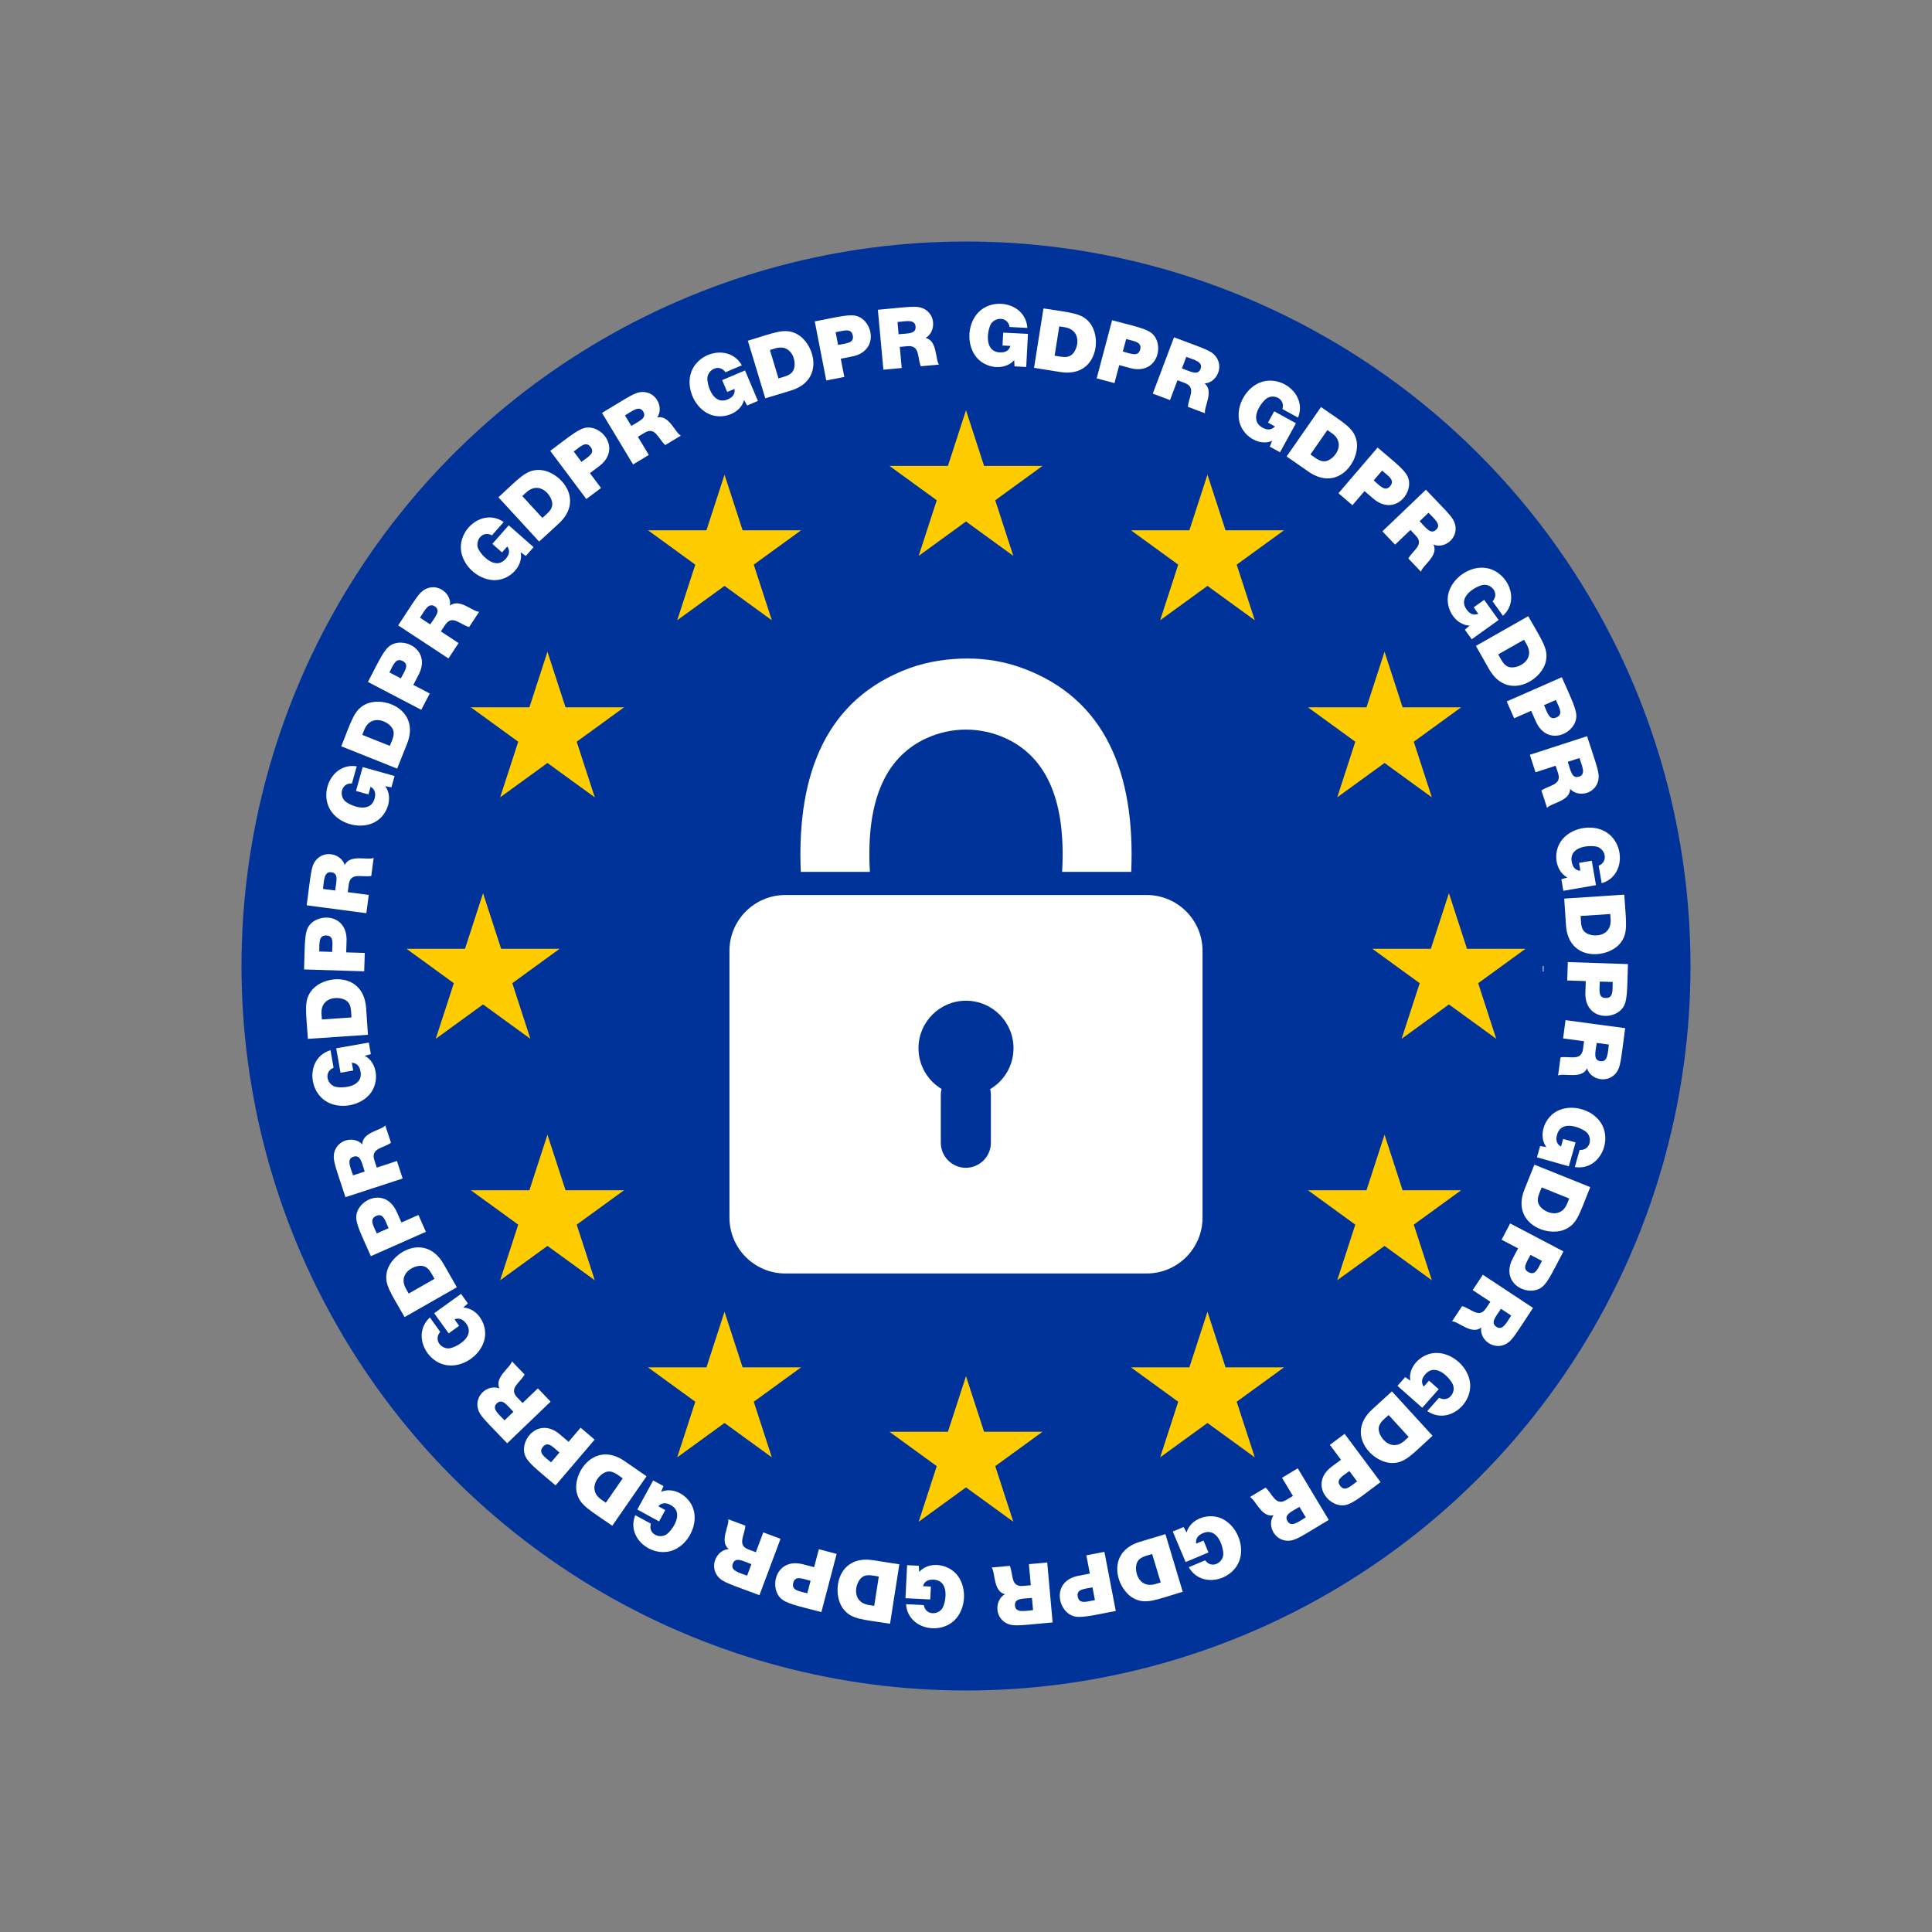 <svg width="160" height="160" viewBox="0 0 160 160" fill="none" xmlns="http://www.w3.org/2000/svg">
<rect x="0" y="0" width="160" height="160" fill="#808080" stroke="none"/>
<g clip-path="url(#clip0_173_634)">
<circle cx="80" cy="80" r="60" fill="#003399"/>
<path d="M80 33.976L81.496 38.582L86.339 38.582L82.421 41.429L83.918 46.035L80 43.188L76.082 46.035L77.578 41.429L73.66 38.582L78.503 38.582L80 33.976Z" fill="#FFCC00"/>
<path d="M80 113.965L81.496 118.571L86.339 118.571L82.421 121.418L83.918 126.024L80 123.177L76.082 126.024L77.578 121.418L73.66 118.571L78.503 118.571L80 113.965Z" fill="#FFCC00"/>
<path d="M119.994 73.971L121.49 78.576L126.333 78.576L122.415 81.423L123.912 86.029L119.994 83.183L116.076 86.029L117.572 81.423L113.654 78.576L118.497 78.576L119.994 73.971Z" fill="#FFCC00"/>
<path d="M40.005 73.971L41.502 78.576L46.345 78.576L42.427 81.423L43.923 86.029L40.005 83.183L36.087 86.029L37.584 81.423L33.666 78.576L38.509 78.576L40.005 73.971Z" fill="#FFCC00"/>
<path d="M114.662 53.974L116.158 58.579L121.001 58.579L117.083 61.426L118.58 66.032L114.662 63.186L110.744 66.032L112.24 61.426L108.322 58.579L113.165 58.579L114.662 53.974Z" fill="#FFCC00"/>
<path d="M99.997 39.309L101.493 43.915L106.336 43.915L102.418 46.762L103.915 51.367L99.997 48.521L96.079 51.367L97.575 46.762L93.657 43.915L98.5 43.915L99.997 39.309Z" fill="#FFCC00"/>
<path d="M60.002 108.632L61.499 113.238L66.342 113.238L62.424 116.085L63.92 120.691L60.002 117.845L56.084 120.691L57.581 116.085L53.663 113.238L58.506 113.238L60.002 108.632Z" fill="#FFCC00"/>
<path d="M45.339 93.968L46.835 98.574L51.678 98.574L47.76 101.42L49.257 106.026L45.339 103.18L41.42 106.026L42.917 101.42L38.999 98.574L43.842 98.574L45.339 93.968Z" fill="#FFCC00"/>
<path d="M45.339 53.974L46.835 58.579L51.678 58.579L47.76 61.426L49.257 66.032L45.339 63.186L41.42 66.032L42.917 61.426L38.999 58.579L43.842 58.579L45.339 53.974Z" fill="#FFCC00"/>
<path d="M114.662 93.968L116.158 98.574L121.001 98.574L117.083 101.42L118.58 106.026L114.662 103.18L110.744 106.026L112.24 101.42L108.322 98.574L113.165 98.574L114.662 93.968Z" fill="#FFCC00"/>
<path d="M60.002 39.309L61.499 43.915L66.342 43.915L62.424 46.762L63.92 51.367L60.002 48.521L56.084 51.367L57.581 46.762L53.663 43.915L58.506 43.915L60.002 39.309Z" fill="#FFCC00"/>
<path d="M99.997 108.632L101.493 113.238L106.336 113.238L102.418 116.085L103.915 120.691L99.997 117.845L96.079 120.691L97.575 116.085L93.657 113.238L98.5 113.238L99.997 108.632Z" fill="#FFCC00"/>
<path d="M94.958 74.121H65.041C62.484 74.121 60.41 76.195 60.41 78.752V100.833C60.41 103.391 62.483 105.464 65.041 105.464H94.958C97.516 105.464 99.589 103.391 99.589 100.833V78.752C99.589 76.195 97.516 74.121 94.958 74.121ZM82.003 90.196C82.04 90.35 82.06 90.511 82.06 90.677V94.638C82.06 95.779 81.127 96.712 79.986 96.712C78.846 96.712 77.913 95.779 77.913 94.638V90.677C77.913 90.506 77.934 90.341 77.973 90.182C76.83 89.493 76.065 88.24 76.065 86.808C76.065 84.635 77.827 82.874 80 82.874C82.173 82.874 83.934 84.635 83.934 86.808C83.934 88.25 83.159 89.51 82.003 90.196Z" fill="white"/>
<path d="M84.63 55.315C83.151 54.776 81.638 54.533 80.104 54.536C78.571 54.533 76.849 54.776 75.37 55.315C68.476 57.822 65.972 64.011 66.317 72.203H72.04C71.718 66.558 73.177 62.754 76.742 61.129C78.807 60.188 81.193 60.188 83.258 61.129C86.823 62.754 88.282 66.558 87.96 72.203H93.683C94.028 64.011 91.524 57.822 84.63 55.315Z" fill="white"/>
<path d="M127.803 80C127.803 80.152 127.802 80.304 127.801 80.456" stroke="white" stroke-width="0.06" stroke-miterlimit="10"/>
<path d="M85.13 27.653L84.987 30.391L84.017 30.34L83.992 29.823C83.208 30.727 81.534 30.54 80.772 29.468C80.004 28.391 80.156 26.691 81.086 25.808C82.4 24.56 84.95 25.162 85.081 27.157L83.612 27.081C83.466 26.236 82.475 26.233 82.085 26.799C81.811 27.201 81.406 29.112 82.799 29.185C83.271 29.209 83.564 29.03 83.679 28.647L83.023 28.613L83.079 27.546L85.13 27.653Z" fill="white"/>
<path d="M86.416 25.542C88.745 25.912 89.591 25.912 90.257 26.742C91.311 28.063 90.793 31.282 87.811 30.809L85.635 30.463L86.416 25.542ZM87.723 27.028L87.338 29.456C87.932 29.55 88.378 29.679 88.75 29.385C89.322 28.925 89.633 27.332 88.157 27.097L87.723 27.028Z" fill="white"/>
<path d="M92.099 26.52C94.168 27.069 95.084 27.239 95.525 27.737C96.43 28.762 95.762 31.054 93.604 30.482L92.69 30.239L92.295 31.727L90.822 31.336L92.099 26.52ZM93.262 28.08L92.988 29.113C93.687 29.298 94.259 29.566 94.422 28.952C94.59 28.317 93.942 28.26 93.262 28.08Z" fill="white"/>
<path d="M97.225 27.934C99.734 28.879 100.269 29.013 100.657 29.482C101.403 30.396 100.732 31.698 99.761 31.755C100.56 32.394 99.678 33.716 99.796 34.226L98.38 33.693C98.431 32.893 99.097 32.088 98.113 31.717L97.514 31.491L96.895 33.134L95.469 32.597L97.225 27.934ZM98.243 29.555L97.885 30.505C98.658 30.797 99.209 31.123 99.43 30.536C99.645 29.963 98.904 29.803 98.243 29.555Z" fill="white"/>
<path d="M107.325 35.052L106.005 37.455L105.153 36.988L105.356 36.511C104.257 36.984 102.83 36.086 102.611 34.79C102.389 33.488 103.262 32.022 104.486 31.631C106.223 31.076 108.243 32.74 107.496 34.584L106.207 33.876C106.443 33.052 105.552 32.618 104.955 32.958C104.536 33.199 103.334 34.744 104.559 35.417C104.974 35.645 105.316 35.611 105.586 35.316L105.01 34.999L105.524 34.063L107.325 35.052Z" fill="white"/>
<path d="M109.399 33.711C111.314 35.044 112.095 35.425 112.334 36.464C112.705 38.101 110.851 40.792 108.361 39.059L106.553 37.801L109.399 33.711ZM109.928 35.618L108.525 37.635C109.018 37.978 109.364 38.289 109.826 38.186C110.541 38.021 111.515 36.722 110.289 35.868L109.928 35.618Z" fill="white"/>
<path d="M114.088 37.064C115.718 38.461 116.464 39.009 116.644 39.649C117.016 40.972 115.408 42.732 113.722 41.286L113.003 40.67L112.002 41.838L110.845 40.846L114.088 37.064ZM114.457 38.974L113.762 39.785C114.311 40.256 114.709 40.746 115.123 40.263C115.551 39.764 114.986 39.428 114.457 38.974Z" fill="white"/>
<path d="M118.086 40.56C119.924 42.484 120.361 42.849 120.509 43.443C120.786 44.593 119.614 45.472 118.717 45.103C119.159 46.023 117.791 46.837 117.677 47.346L116.632 46.252C117.023 45.553 117.975 45.115 117.248 44.355L116.805 43.891L115.536 45.104L114.483 44.002L118.086 40.56ZM118.302 42.462L117.567 43.164C118.138 43.762 118.493 44.294 118.946 43.861C119.39 43.437 118.785 42.968 118.302 42.462Z" fill="white"/>
<path d="M124.109 51.345L121.881 52.941L121.315 52.152L121.704 51.809C120.508 51.761 119.61 50.336 119.972 49.071C120.335 47.8 121.758 46.857 123.028 47.033C124.826 47.282 125.943 49.651 124.467 50.997L123.61 49.801C124.178 49.16 123.563 48.383 122.877 48.432C122.396 48.468 120.643 49.342 121.458 50.478C121.733 50.863 122.056 50.981 122.427 50.831L122.045 50.297L122.913 49.675L124.109 51.345Z" fill="white"/>
<path d="M126.56 51.032C127.723 53.083 128.251 53.744 128.018 54.783C127.643 56.43 124.804 58.034 123.314 55.407L122.227 53.491L126.56 51.032ZM126.214 52.98L124.076 54.193C124.373 54.716 124.551 55.146 125.012 55.253C125.718 55.411 127.171 54.669 126.43 53.362L126.214 52.98Z" fill="white"/>
<path d="M129.342 56.084C130.222 58.084 130.642 58.869 130.527 59.521C130.29 60.875 128.08 61.766 127.185 59.732L126.804 58.866L125.395 59.486L124.781 58.091L129.342 56.084ZM128.848 57.967L127.87 58.397C128.161 59.059 128.308 59.673 128.89 59.417C129.488 59.154 129.135 58.619 128.848 57.967Z" fill="white"/>
<path d="M131.434 60.97C132.255 63.501 132.49 64.019 132.366 64.618C132.118 65.769 130.683 66.062 130.031 65.336C130.03 66.357 128.443 66.498 128.121 66.906L127.654 65.467C128.31 65.007 129.357 65.025 129.032 64.025L128.834 63.415L127.165 63.957L126.694 62.507L131.434 60.97ZM130.803 62.777L129.836 63.09C130.092 63.878 130.18 64.51 130.776 64.317C131.358 64.128 131.021 63.449 130.803 62.777Z" fill="white"/>
<path d="M132.172 73.304L129.47 73.772L129.305 72.815L129.804 72.675C128.748 72.112 128.56 70.437 129.437 69.456C130.315 68.471 132.006 68.239 133.075 68.952C134.6 69.969 134.544 72.582 132.645 73.147L132.394 71.697C133.185 71.368 132.969 70.401 132.33 70.146C131.888 69.972 129.922 69.987 130.162 71.37C130.242 71.836 130.482 72.083 130.881 72.11L130.769 71.462L131.822 71.28L132.172 73.304Z" fill="white"/>
<path d="M134.514 74.091C134.669 76.443 134.856 77.268 134.194 78.102C133.145 79.415 129.886 79.642 129.687 76.617L129.542 74.418L134.514 74.091ZM133.354 75.694L130.902 75.856C130.941 76.455 130.914 76.92 131.283 77.217C131.85 77.666 133.482 77.631 133.383 76.132L133.354 75.694Z" fill="white"/>
<path d="M134.82 79.842C134.746 82.026 134.785 82.915 134.399 83.453C133.602 84.565 131.219 84.425 131.295 82.194L131.327 81.249L129.789 81.197L129.841 79.674L134.82 79.842ZM133.559 81.324L132.492 81.288C132.467 82.011 132.334 82.628 132.969 82.649C133.621 82.671 133.535 82.038 133.559 81.324Z" fill="white"/>
<path d="M134.589 85.148C134.235 87.785 134.223 88.354 133.852 88.84C133.133 89.767 131.711 89.419 131.436 88.478C130.993 89.4 129.506 88.838 129.035 89.068L129.236 87.569C130.027 87.438 130.962 87.907 131.102 86.864L131.187 86.229L129.448 85.996L129.65 84.485L134.589 85.148ZM133.238 86.504L132.231 86.369C132.122 87.187 131.927 87.798 132.548 87.882C133.155 87.963 133.144 87.207 133.238 86.504Z" fill="white"/>
<path d="M129.924 96.588L127.286 95.842L127.55 94.908L128.061 94.998C127.352 94.033 127.907 92.442 129.12 91.936C130.339 91.427 131.964 91.949 132.62 93.054C133.546 94.613 132.393 96.965 130.419 96.65L130.819 95.234C131.675 95.28 131.898 94.314 131.432 93.808C131.109 93.46 129.329 92.624 128.947 93.975C128.819 94.43 128.928 94.757 129.276 94.953L129.455 94.321L130.483 94.611L129.924 96.588Z" fill="white"/>
<path d="M131.696 98.312C130.817 100.499 130.629 101.324 129.671 101.789C128.149 102.522 125.126 101.301 126.251 98.499L127.073 96.454L131.696 98.312ZM129.957 99.255L127.676 98.339C127.455 98.891 127.227 99.303 127.431 99.731C127.751 100.39 129.235 101.051 129.793 99.662L129.957 99.255Z" fill="white"/>
<path d="M129.477 103.636C128.481 105.531 128.111 106.386 127.528 106.704C126.315 107.365 124.248 106.184 125.28 104.221L125.72 103.383L124.357 102.668L125.066 101.319L129.477 103.636ZM127.697 104.422L126.751 103.925C126.415 104.566 126.026 105.063 126.589 105.359C127.167 105.662 127.366 105.053 127.697 104.422Z" fill="white"/>
<path d="M126.958 108.316C125.494 110.531 125.234 111.042 124.687 111.319C123.63 111.843 122.509 110.9 122.67 109.941C121.871 110.577 120.774 109.424 120.252 109.426L121.086 108.164C121.855 108.391 122.493 109.22 123.072 108.343L123.426 107.808L121.961 106.84L122.802 105.569L126.958 108.316ZM125.152 108.949L124.304 108.389C123.849 109.078 123.408 109.543 123.931 109.888C124.442 110.226 124.762 109.539 125.152 108.949Z" fill="white"/>
<path d="M117.784 116.586L115.731 114.768L116.375 114.041L116.796 114.344C116.577 113.167 117.767 111.975 119.08 112.046C120.398 112.117 121.636 113.293 121.747 114.573C121.903 116.38 119.844 117.997 118.202 116.857L119.178 115.755C119.929 116.168 120.549 115.395 120.349 114.737C120.206 114.273 118.964 112.763 118.039 113.808C117.725 114.162 117.682 114.503 117.91 114.832L118.346 114.34L119.146 115.048L117.784 116.586Z" fill="white"/>
<path d="M118.635 118.904C116.895 120.495 116.368 121.157 115.304 121.161C113.628 121.163 111.405 118.764 113.646 116.715L115.272 115.227L118.635 118.904ZM116.659 119.001L115 117.187C114.569 117.582 114.177 117.858 114.176 118.336C114.179 119.059 115.226 120.311 116.335 119.297L116.659 119.001Z" fill="white"/>
<path d="M114.332 122.741C112.603 124.029 111.911 124.631 111.248 124.665C109.875 124.737 108.513 122.782 110.295 121.454L111.053 120.889L110.134 119.655L111.356 118.745L114.332 122.741ZM112.388 122.681L111.749 121.824C111.169 122.256 110.604 122.537 110.983 123.046C111.375 123.572 111.822 123.102 112.388 122.681Z" fill="white"/>
<path d="M110.04 125.872C107.74 127.251 107.303 127.586 106.695 127.599C105.516 127.616 104.911 126.282 105.471 125.485C104.477 125.714 103.981 124.199 103.513 123.977L104.81 123.199C105.404 123.733 105.623 124.758 106.524 124.218L107.074 123.888L106.171 122.383L107.478 121.599L110.04 125.872ZM108.138 125.663L107.616 124.791C106.907 125.216 106.309 125.445 106.631 125.983C106.947 126.509 107.538 126.023 108.138 125.663Z" fill="white"/>
<path d="M98.189 129.364L97.126 126.837L98.021 126.46L98.269 126.915C98.581 125.76 100.171 125.2 101.323 125.833C102.483 126.468 103.086 128.065 102.633 129.265C101.993 130.961 99.435 131.528 98.449 129.789L99.806 129.219C100.304 129.915 101.198 129.487 101.302 128.808C101.373 128.337 100.916 126.426 99.622 126.97C99.186 127.153 98.999 127.443 99.063 127.837L99.668 127.582L100.083 128.567L98.189 129.364Z" fill="white"/>
<path d="M97.948 131.823C95.691 132.501 94.928 132.868 93.967 132.41C92.446 131.678 91.512 128.553 94.405 127.685L96.515 127.051L97.948 131.823ZM96.126 131.052L95.419 128.698C94.843 128.871 94.385 128.949 94.178 129.375C93.867 130.027 94.266 131.61 95.705 131.178L96.126 131.052Z" fill="white"/>
<path d="M92.403 133.411C90.294 133.816 89.401 134.059 88.789 133.801C87.521 133.268 87.145 130.915 89.327 130.495L90.256 130.317L89.966 128.805L91.462 128.518L92.403 133.411ZM90.678 132.51L90.476 131.461C89.766 131.597 89.135 131.604 89.254 132.228C89.378 132.872 89.986 132.643 90.678 132.51Z" fill="white"/>
<path d="M87.173 134.362C84.502 134.602 83.963 134.713 83.41 134.46C82.338 133.96 82.38 132.495 83.228 132.024C82.234 131.796 82.447 130.217 82.122 129.813L83.629 129.678C83.931 130.419 83.681 131.436 84.728 131.341L85.367 131.284L85.21 129.535L86.727 129.399L87.173 134.362ZM85.552 133.345L85.461 132.333C84.638 132.407 84 132.352 84.056 132.977C84.111 133.587 84.849 133.408 85.552 133.345Z" fill="white"/>
<path d="M74.987 132.358L75.124 129.62L76.094 129.668L76.121 130.185C76.902 129.279 78.577 129.463 79.342 130.533C80.11 131.607 79.965 133.307 79.035 134.194C77.724 135.444 75.173 134.849 75.037 132.854L76.507 132.927C76.654 133.771 77.645 133.773 78.034 133.205C78.303 132.81 78.716 130.891 77.315 130.821C76.843 130.797 76.55 130.977 76.436 131.36L77.092 131.393L77.039 132.46L74.987 132.358Z" fill="white"/>
<path d="M73.709 134.472C71.38 134.107 70.534 134.109 69.866 133.281C68.823 131.979 69.292 128.738 72.302 129.209L74.48 129.549L73.709 134.472ZM72.399 132.989L72.779 130.561C72.185 130.468 71.738 130.34 71.367 130.635C70.805 131.089 70.481 132.689 71.966 132.921L72.399 132.989Z" fill="white"/>
<path d="M68.022 133.507C65.945 132.962 65.035 132.795 64.594 132.298C63.681 131.269 64.359 128.985 66.508 129.549L67.423 129.789L67.814 128.301L69.288 128.688L68.022 133.507ZM66.856 131.95L67.127 130.917C66.427 130.733 65.855 130.466 65.694 131.081C65.528 131.712 66.165 131.768 66.856 131.95Z" fill="white"/>
<path d="M62.894 132.105C60.406 131.175 59.851 131.036 59.459 130.565C58.711 129.653 59.379 128.349 60.349 128.29C59.551 127.655 60.427 126.324 60.309 125.819L61.726 126.349C61.678 127.148 61.012 127.956 61.997 128.324L62.598 128.549L63.212 126.905L64.64 127.438L62.894 132.105ZM61.873 130.487L62.228 129.535C61.449 129.244 60.903 128.921 60.684 129.508C60.469 130.082 61.211 130.24 61.873 130.487Z" fill="white"/>
<path d="M52.779 125.011L54.094 122.605L54.946 123.071L54.745 123.548C55.843 123.072 57.271 123.967 57.494 125.263C57.719 126.566 56.846 128.033 55.625 128.425C53.9 128.981 51.863 127.335 52.609 125.479L53.9 126.185C53.665 127.009 54.557 127.441 55.154 127.1C55.572 126.858 56.771 125.31 55.544 124.64C55.129 124.413 54.787 124.448 54.517 124.743L55.094 125.058L54.582 125.996L52.779 125.011Z" fill="white"/>
<path d="M50.706 126.355C48.768 125.013 48.005 124.646 47.764 123.609C47.387 121.963 49.249 119.285 51.731 121.005L53.543 122.259L50.706 126.355ZM50.172 124.45L51.571 122.429C51.091 122.097 50.734 121.776 50.268 121.881C49.563 122.045 48.576 123.345 49.811 124.2L50.172 124.45Z" fill="white"/>
<path d="M46.011 123.014C44.377 121.62 43.63 121.075 43.449 120.435C43.074 119.113 44.677 117.349 46.367 118.791L47.087 119.406L48.086 118.235L49.245 119.224L46.011 123.014ZM45.637 121.105L46.33 120.292C45.78 119.823 45.381 119.333 44.968 119.817C44.539 120.319 45.111 120.656 45.637 121.105Z" fill="white"/>
<path d="M42.004 119.527C40.147 117.592 39.723 117.24 39.575 116.65C39.296 115.504 40.463 114.618 41.364 114.986C40.919 114.067 42.286 113.248 42.398 112.741L43.445 113.832C43.056 114.532 42.106 114.971 42.834 115.731L43.278 116.193L44.544 114.978L45.599 116.077L42.004 119.527ZM41.785 117.626L42.517 116.922C41.947 116.328 41.59 115.793 41.137 116.228C40.694 116.653 41.303 117.123 41.785 117.626Z" fill="white"/>
<path d="M35.957 108.757L38.182 107.155L38.749 107.943L38.362 108.287C39.557 108.332 40.459 109.755 40.1 111.021C39.74 112.293 38.319 113.239 37.048 113.066C35.242 112.82 34.133 110.45 35.601 109.105L36.46 110.3C35.893 110.941 36.51 111.717 37.196 111.666C37.67 111.63 39.431 110.757 38.611 109.617C38.334 109.233 38.011 109.116 37.64 109.266L38.024 109.8L37.157 110.424L35.957 108.757Z" fill="white"/>
<path d="M33.507 109.075C32.339 107.027 31.81 106.367 32.04 105.328C32.408 103.695 35.237 102.052 36.743 104.692L37.835 106.607L33.507 109.075ZM33.848 107.126L35.983 105.908C35.694 105.401 35.51 104.958 35.045 104.851C34.34 104.695 32.886 105.439 33.631 106.745L33.848 107.126Z" fill="white"/>
<path d="M30.714 104.03C29.845 102.067 29.407 101.252 29.52 100.597C29.754 99.244 31.962 98.345 32.863 100.377L33.246 101.242L34.653 100.619L35.27 102.013L30.714 104.03ZM31.204 102.147L32.18 101.714C31.888 101.053 31.739 100.439 31.158 100.697C30.558 100.962 30.918 101.502 31.204 102.147Z" fill="white"/>
<path d="M28.61 99.145C27.778 96.602 27.547 96.095 27.669 95.5C27.916 94.345 29.351 94.054 30.003 94.776C30.001 93.755 31.586 93.613 31.909 93.202L32.379 94.64C31.725 95.102 30.678 95.085 31.004 96.085L31.203 96.695L32.872 96.149L33.346 97.598L28.61 99.145ZM29.237 97.337L30.202 97.022C29.945 96.236 29.856 95.603 29.26 95.797C28.678 95.987 29.016 96.664 29.237 97.337Z" fill="white"/>
<path d="M27.844 86.815L30.544 86.342L30.712 87.298L30.213 87.439C31.27 88 31.462 89.674 30.588 90.657C29.71 91.646 28.019 91.879 26.95 91.17C25.441 90.168 25.455 87.548 27.371 86.974L27.625 88.424C26.835 88.754 27.053 89.721 27.692 89.974C28.144 90.151 30.099 90.12 29.858 88.745C29.777 88.279 29.536 88.033 29.137 88.007L29.251 88.654L28.199 88.839L27.844 86.815Z" fill="white"/>
<path d="M25.5 86.034C25.339 83.682 25.15 82.857 25.81 82.022C26.852 80.712 30.114 80.464 30.321 83.497L30.471 85.695L25.5 86.034ZM26.655 84.428L29.108 84.261C29.067 83.661 29.093 83.197 28.723 82.9C28.157 82.454 26.524 82.489 26.626 83.99L26.655 84.428Z" fill="white"/>
<path d="M25.181 80.284C25.25 78.1 25.209 77.211 25.594 76.672C26.385 75.563 28.771 75.689 28.701 77.924L28.671 78.87L30.209 78.918L30.161 80.441L25.181 80.284ZM26.438 78.799L27.506 78.833C27.529 78.11 27.661 77.493 27.026 77.472C26.37 77.452 26.46 78.097 26.438 78.799Z" fill="white"/>
<path d="M25.4 74.975C25.751 72.317 25.761 71.766 26.129 71.281C26.85 70.346 28.271 70.706 28.546 71.638C28.986 70.715 30.475 71.274 30.945 71.043L30.747 72.543C29.958 72.675 29.02 72.209 28.883 73.251L28.799 73.886L30.539 74.116L30.34 75.627L25.4 74.975ZM26.748 73.616L27.755 73.749C27.863 72.928 28.055 72.319 27.434 72.237C26.827 72.157 26.84 72.915 26.748 73.616Z" fill="white"/>
<path d="M30.038 63.525L32.678 64.265L32.416 65.2L31.906 65.111C32.616 66.074 32.066 67.667 30.853 68.175C29.636 68.687 28.009 68.169 27.351 67.066C26.422 65.51 27.568 63.154 29.544 63.464L29.146 64.881C28.291 64.837 28.07 65.803 28.537 66.308C28.866 66.661 30.644 67.482 31.021 66.135C31.149 65.68 31.038 65.354 30.69 65.158L30.513 65.791L29.484 65.503L30.038 63.525Z" fill="white"/>
<path d="M28.263 61.806C29.137 59.616 29.323 58.792 30.28 58.324C31.799 57.588 34.827 58.8 33.707 61.606L32.89 63.653L28.263 61.806ZM30 60.859L32.283 61.77C32.506 61.211 32.73 60.804 32.525 60.377C32.202 59.716 30.716 59.066 30.163 60.451L30 60.859Z" fill="white"/>
<path d="M30.47 56.476C31.464 54.573 31.829 53.723 32.412 53.404C33.617 52.743 35.694 53.913 34.666 55.882L34.228 56.72L35.592 57.433L34.886 58.783L30.47 56.476ZM32.248 55.686L33.195 56.181C33.53 55.539 33.917 55.041 33.354 54.747C32.772 54.443 32.574 55.063 32.248 55.686Z" fill="white"/>
<path d="M32.977 51.792C34.447 49.556 34.699 49.059 35.241 48.784C36.297 48.257 37.42 49.197 37.261 50.157C38.059 49.519 39.158 50.669 39.68 50.666L38.849 51.93C38.081 51.706 37.44 50.878 36.862 51.756L36.51 52.292L37.977 53.256L37.139 54.53L32.977 51.792ZM34.781 51.155L35.63 51.713C36.086 51.02 36.523 50.557 36 50.213C35.488 49.876 35.17 50.564 34.781 51.155Z" fill="white"/>
<path d="M42.133 43.501L44.189 45.314L43.547 46.042L43.126 45.741C43.347 46.917 42.16 48.112 40.846 48.043C39.526 47.975 38.288 46.8 38.174 45.523C38.013 43.719 40.068 42.093 41.713 43.231L40.74 44.335C39.989 43.924 39.37 44.698 39.571 45.356C39.712 45.81 40.955 47.333 41.884 46.279C42.197 45.925 42.239 45.583 42.01 45.255L41.575 45.748L40.774 45.042L42.133 43.501Z" fill="white"/>
<path d="M41.277 41.183C43.013 39.588 43.539 38.925 44.603 38.918C46.285 38.913 48.501 41.312 46.271 43.361L44.648 44.852L41.277 41.183ZM43.254 41.081L44.916 42.891C45.346 42.496 45.738 42.219 45.738 41.741C45.733 41.018 44.683 39.769 43.577 40.785L43.254 41.081Z" fill="white"/>
<path d="M45.569 37.338C47.288 36.052 47.985 35.443 48.649 35.407C50.022 35.332 51.389 37.284 49.61 38.615L48.853 39.182L49.775 40.414L48.555 41.327L45.569 37.338ZM47.514 37.394L48.154 38.249C48.734 37.816 49.298 37.534 48.918 37.025C48.527 36.503 48.087 36.966 47.514 37.394Z" fill="white"/>
<path d="M49.856 34.196C52.153 32.812 52.59 32.475 53.198 32.461C54.377 32.442 54.984 33.775 54.427 34.572C55.421 34.342 55.919 35.855 56.389 36.077L55.093 36.857C54.497 36.323 54.277 35.3 53.376 35.842L52.827 36.173L53.733 37.677L52.428 38.463L49.856 34.196ZM51.759 34.401L52.284 35.271C52.994 34.843 53.588 34.614 53.265 34.078C52.949 33.553 52.365 34.036 51.759 34.401Z" fill="white"/>
<path d="M61.698 30.678L62.767 33.203L61.873 33.581L61.624 33.127C61.315 34.283 59.726 34.846 58.572 34.216C57.411 33.583 56.804 31.988 57.255 30.787C57.892 29.089 60.448 28.517 61.437 30.253L60.082 30.827C59.582 30.131 58.689 30.561 58.587 31.241C58.516 31.722 58.988 33.618 60.272 33.075C60.707 32.89 60.893 32.601 60.828 32.206L60.223 32.462L59.807 31.479L61.698 30.678Z" fill="white"/>
<path d="M61.935 28.218C64.191 27.534 64.952 27.166 65.914 27.621C67.437 28.349 68.379 31.472 65.487 32.348L63.378 32.986L61.935 28.218ZM63.759 28.984L64.471 31.336C65.047 31.162 65.505 31.083 65.711 30.657C66.02 30.004 65.617 28.422 64.179 28.857L63.759 28.984Z" fill="white"/>
<path d="M67.475 26.618C69.582 26.207 70.475 25.963 71.088 26.219C72.356 26.749 72.738 29.102 70.557 29.526L69.628 29.707L69.922 31.217L68.426 31.508L67.475 26.618ZM69.202 27.514L69.406 28.563C70.115 28.425 70.747 28.417 70.626 27.793C70.501 27.152 69.901 27.378 69.202 27.514Z" fill="white"/>
<path d="M72.702 25.654C75.367 25.409 75.913 25.296 76.466 25.548C77.536 26.044 77.502 27.509 76.653 27.984C77.644 28.208 77.444 29.795 77.764 30.192L76.257 30.331C75.954 29.591 76.201 28.573 75.154 28.669L74.516 28.728L74.677 30.476L73.159 30.616L72.702 25.654ZM74.326 26.668L74.419 27.679C75.242 27.604 75.88 27.657 75.822 27.032C75.766 26.423 75.029 26.603 74.326 26.668Z" fill="white"/>
</g>
<defs>
<clipPath id="clip0_173_634">
<rect width="120" height="120" fill="white" transform="translate(20 20)"/>
</clipPath>
</defs>
</svg>
